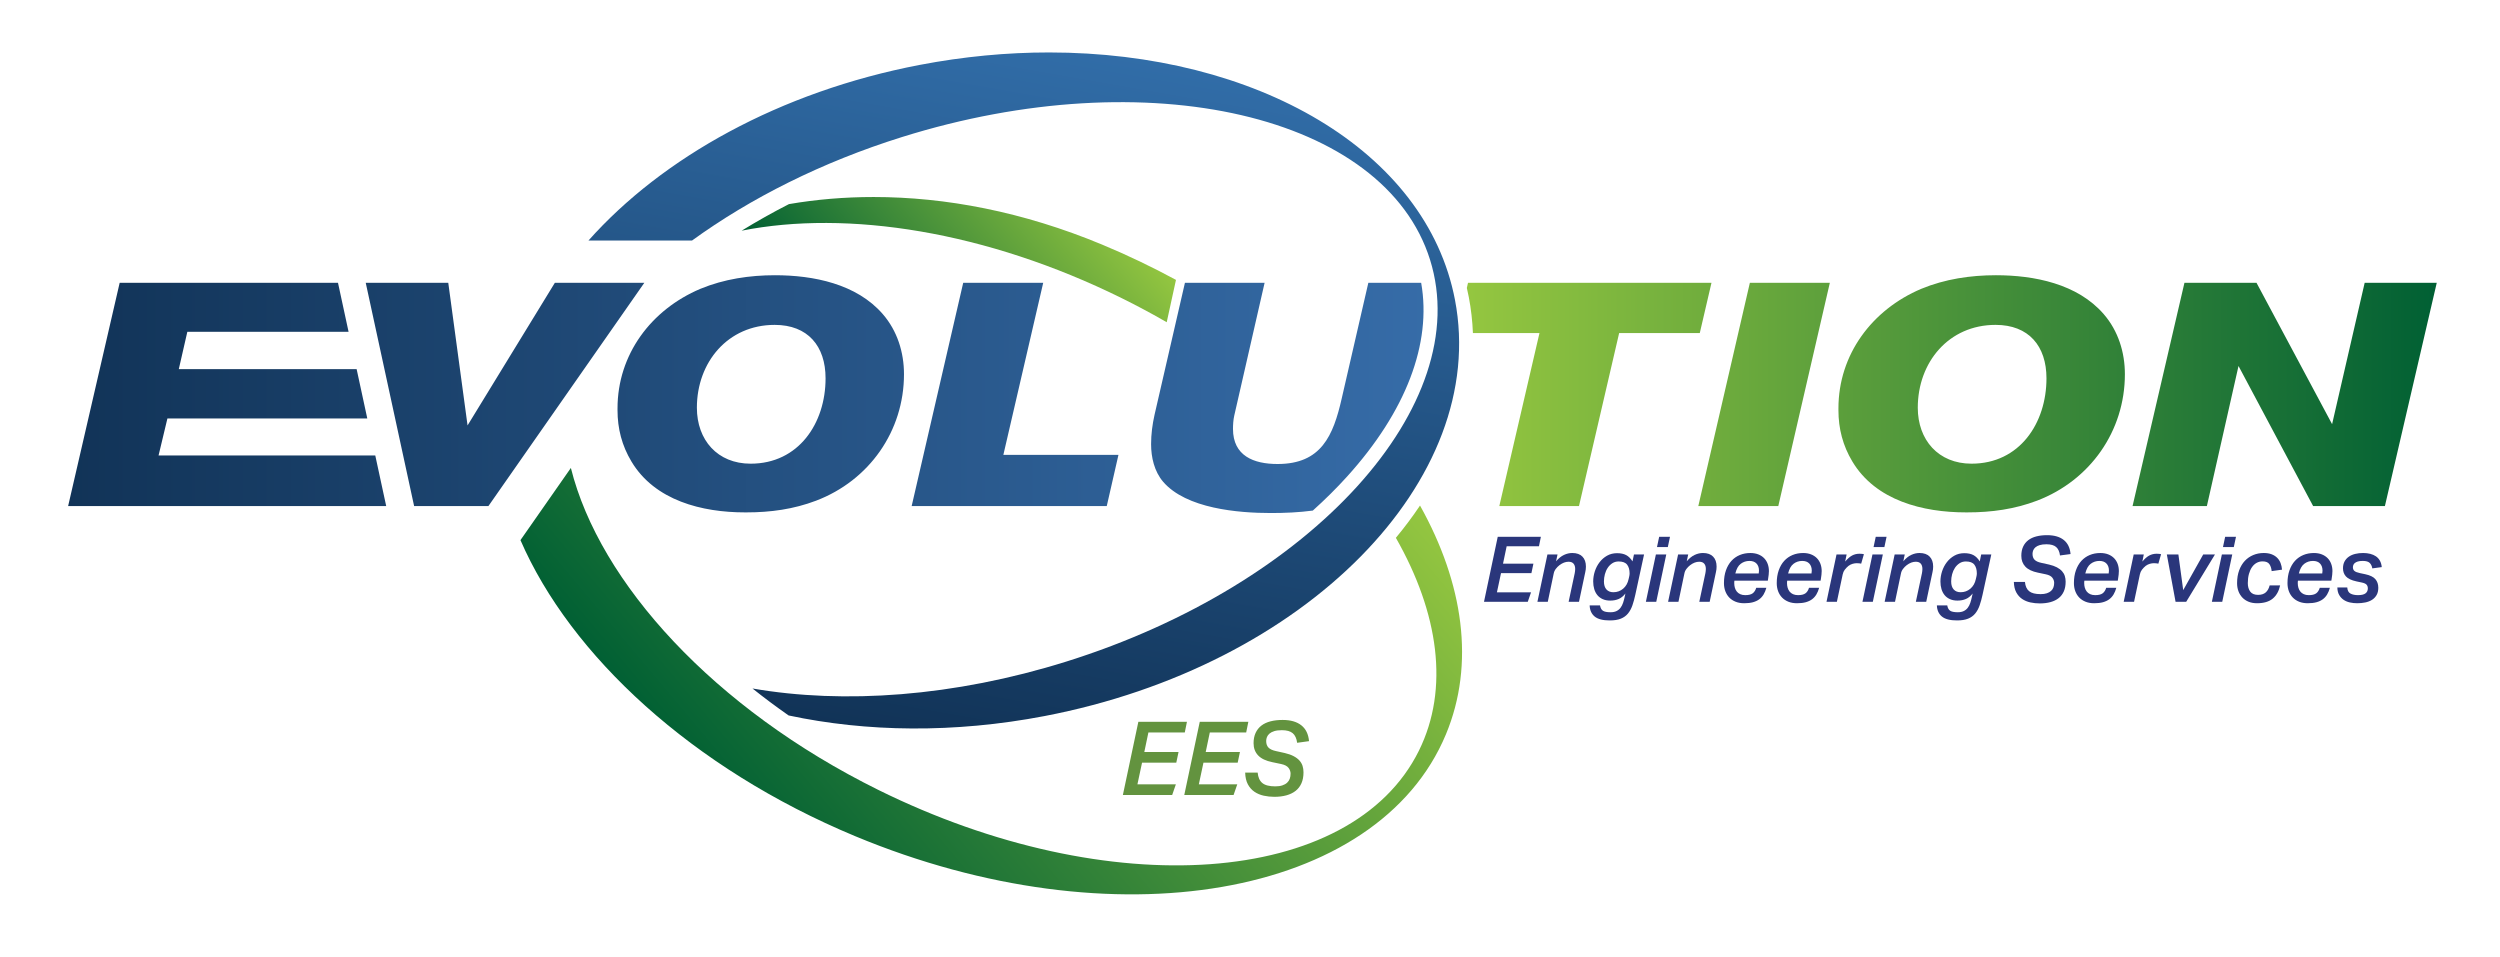 <?xml version="1.0" encoding="UTF-8" standalone="no"?>
<!-- Created with Inkscape (http://www.inkscape.org/) -->

<svg
   version="1.1"
   id="svg2"
   width="438.299"
   height="167.853"
   viewBox="0 0 438.299 167.853"
   sodipodi:docname="logo.ai"
   xmlns:inkscape="http://www.inkscape.org/namespaces/inkscape"
   xmlns:sodipodi="http://sodipodi.sourceforge.net/DTD/sodipodi-0.dtd"
   xmlns="http://www.w3.org/2000/svg"
   xmlns:svg="http://www.w3.org/2000/svg">
  <defs
     id="defs6">
    <clipPath
       clipPathUnits="userSpaceOnUse"
       id="clipPath20">
      <path
         d="M 0,125.89 H 328.724 V 0 H 0 Z"
         id="path18" />
    </clipPath>
    <linearGradient
       x1="0"
       y1="0"
       x2="1"
       y2="0"
       gradientUnits="userSpaceOnUse"
       gradientTransform="matrix(178.268,0,0,-178.268,8.96,74.085)"
       spreadMethod="pad"
       id="linearGradient122">
      <stop
         style="stop-opacity:1;stop-color:#113357"
         offset="0"
         id="stop118" />
      <stop
         style="stop-opacity:1;stop-color:#366ca8"
         offset="1"
         id="stop120" />
    </linearGradient>
    <linearGradient
       x1="0"
       y1="0"
       x2="1"
       y2="0"
       gradientUnits="userSpaceOnUse"
       gradientTransform="matrix(16.172,91.715,91.715,-16.172,124.425,28.124)"
       spreadMethod="pad"
       id="linearGradient142">
      <stop
         style="stop-opacity:1;stop-color:#113357"
         offset="0"
         id="stop138" />
      <stop
         style="stop-opacity:1;stop-color:#316da8"
         offset="1"
         id="stop140" />
    </linearGradient>
    <linearGradient
       x1="0"
       y1="0"
       x2="1"
       y2="0"
       gradientUnits="userSpaceOnUse"
       gradientTransform="matrix(-127.565,0,0,127.565,320.488,74.126)"
       spreadMethod="pad"
       id="linearGradient162">
      <stop
         style="stop-opacity:1;stop-color:#016034"
         offset="0"
         id="stop158" />
      <stop
         style="stop-opacity:1;stop-color:#94c640"
         offset="1"
         id="stop160" />
    </linearGradient>
    <linearGradient
       x1="0"
       y1="0"
       x2="1"
       y2="0"
       gradientUnits="userSpaceOnUse"
       gradientTransform="matrix(73.37,61.565,61.565,-73.37,98.224,15.948)"
       spreadMethod="pad"
       id="linearGradient182">
      <stop
         style="stop-opacity:1;stop-color:#016034"
         offset="0"
         id="stop178" />
      <stop
         style="stop-opacity:1;stop-color:#94c640"
         offset="1"
         id="stop180" />
    </linearGradient>
    <linearGradient
       x1="0"
       y1="0"
       x2="1"
       y2="0"
       gradientUnits="userSpaceOnUse"
       gradientTransform="matrix(30.335,25.454,25.454,-30.335,112.057,78.284)"
       spreadMethod="pad"
       id="linearGradient202">
      <stop
         style="stop-opacity:1;stop-color:#016034"
         offset="0"
         id="stop198" />
      <stop
         style="stop-opacity:1;stop-color:#94c640"
         offset="1"
         id="stop200" />
    </linearGradient>
  </defs>
  <sodipodi:namedview
     id="namedview4"
     pagecolor="#ffffff"
     bordercolor="#000000"
     borderopacity="0.25"
     inkscape:showpageshadow="2"
     inkscape:pageopacity="0.0"
     inkscape:pagecheckerboard="0"
     inkscape:deskcolor="#d1d1d1" />
  <g
     id="g8"
     inkscape:groupmode="layer"
     inkscape:label="logo"
     transform="matrix(1.333,0,0,-1.333,0,167.853)">
    <g
       id="g10"
       transform="translate(198.16,54.074)">
      <path
         d="M 0,0 -0.479,-2.286 H 3.519 L 3.256,-3.531 H -0.742 L -1.28,-6.056 H 3.208 L 2.777,-7.3 H -2.98 l 1.807,8.545 H 4.5 L 4.249,0 Z"
         style="fill:#2a367b;fill-opacity:1;fill-rule:nonzero;stroke:none"
         id="path12" />
    </g>
    <g
       id="g14">
      <g
         id="g16"
         clip-path="url(#clipPath20)">
        <g
           id="g22"
           transform="translate(206.31,46.774)">
          <path
             d="M 0,0 0.802,3.758 C 0.818,3.862 0.832,3.957 0.844,4.045 0.856,4.133 0.862,4.22 0.862,4.309 0.862,4.612 0.79,4.847 0.646,5.014 0.503,5.182 0.283,5.266 -0.012,5.266 -0.411,5.266 -0.81,5.114 -1.209,4.811 -1.385,4.675 -1.544,4.514 -1.687,4.326 -1.831,4.139 -1.923,3.933 -1.963,3.71 L -2.741,0 h -1.364 l 1.317,6.223 H -1.46 L -1.652,5.326 c 0.336,0.39 0.683,0.67 1.042,0.837 0.359,0.168 0.722,0.252 1.089,0.252 0.582,0 1.027,-0.158 1.334,-0.473 C 2.12,5.627 2.274,5.19 2.274,4.632 2.274,4.376 2.246,4.133 2.19,3.902 L 1.364,0 Z"
             style="fill:#2a367b;fill-opacity:1;fill-rule:nonzero;stroke:none"
             id="path24" />
        </g>
        <g
           id="g26"
           transform="translate(214.269,50.059)">
          <path
             d="M 0,0 C 0.04,0.159 0.06,0.306 0.06,0.442 0.06,0.927 -0.048,1.31 -0.264,1.593 -0.48,1.875 -0.853,2.017 -1.381,2.017 -1.694,2.017 -1.97,1.939 -2.21,1.784 -2.45,1.628 -2.652,1.428 -2.816,1.181 -2.981,0.935 -3.105,0.654 -3.189,0.34 -3.273,0.026 -3.315,-0.291 -3.315,-0.609 c 0,-0.461 0.11,-0.813 0.33,-1.056 0.221,-0.243 0.523,-0.364 0.907,-0.364 0.497,0 0.927,0.155 1.291,0.466 0.365,0.31 0.603,0.728 0.715,1.253 z M 0.814,-2.352 C 0.703,-2.87 0.575,-3.339 0.429,-3.758 0.283,-4.177 0.089,-4.534 -0.153,-4.829 -0.394,-5.124 -0.706,-5.35 -1.089,-5.505 c -0.383,-0.156 -0.87,-0.234 -1.46,-0.234 -0.909,0 -1.572,0.172 -1.987,0.515 -0.414,0.343 -0.634,0.83 -0.658,1.46 h 1.364 c 0.056,-0.335 0.184,-0.568 0.384,-0.7 0.199,-0.132 0.534,-0.198 1.005,-0.198 0.311,0 0.572,0.053 0.783,0.157 0.212,0.104 0.388,0.248 0.527,0.432 0.14,0.185 0.251,0.403 0.335,0.655 0.084,0.253 0.158,0.531 0.222,0.835 l 0.083,0.385 c -0.263,-0.339 -0.558,-0.579 -0.885,-0.72 -0.328,-0.141 -0.698,-0.212 -1.113,-0.212 -0.375,0 -0.704,0.064 -0.988,0.192 -0.283,0.127 -0.516,0.303 -0.7,0.526 -0.183,0.224 -0.321,0.489 -0.413,0.796 -0.091,0.307 -0.137,0.64 -0.137,1 0,0.446 0.072,0.891 0.215,1.334 0.144,0.443 0.351,0.842 0.623,1.197 0.271,0.355 0.6,0.642 0.987,0.862 0.387,0.219 0.824,0.329 1.311,0.329 0.486,0 0.887,-0.084 1.202,-0.252 0.315,-0.167 0.593,-0.443 0.832,-0.826 l 0.191,0.91 h 1.329 z"
             style="fill:#2a367b;fill-opacity:1;fill-rule:nonzero;stroke:none"
             id="path28" />
        </g>
        <g
           id="g30"
           transform="translate(217.931,53.966)">
          <path
             d="M 0,0 0.287,1.352 H 1.711 L 1.424,0 Z m -1.46,-7.193 1.316,6.224 h 1.365 l -1.317,-6.224 z"
             style="fill:#2a367b;fill-opacity:1;fill-rule:nonzero;stroke:none"
             id="path32" />
        </g>
        <g
           id="g34"
           transform="translate(223.496,46.774)">
          <path
             d="M 0,0 0.802,3.758 C 0.818,3.862 0.832,3.957 0.844,4.045 0.856,4.133 0.862,4.22 0.862,4.309 0.862,4.612 0.79,4.847 0.646,5.014 0.503,5.182 0.283,5.266 -0.012,5.266 -0.411,5.266 -0.81,5.114 -1.208,4.811 -1.384,4.675 -1.544,4.514 -1.687,4.326 -1.831,4.139 -1.923,3.933 -1.963,3.71 L -2.741,0 h -1.363 l 1.316,6.223 H -1.46 L -1.651,5.326 c 0.335,0.39 0.682,0.67 1.041,0.837 0.359,0.168 0.722,0.252 1.089,0.252 0.582,0 1.027,-0.158 1.334,-0.473 C 2.12,5.627 2.274,5.19 2.274,4.632 2.274,4.376 2.246,4.133 2.19,3.902 L 1.365,0 Z"
             style="fill:#2a367b;fill-opacity:1;fill-rule:nonzero;stroke:none"
             id="path36" />
        </g>
        <g
           id="g38"
           transform="translate(230.09,52.147)">
          <path
             d="m 0,0 c -0.431,0 -0.812,-0.126 -1.143,-0.377 -0.331,-0.251 -0.568,-0.676 -0.712,-1.275 h 3.076 c 0.024,0.12 0.036,0.244 0.036,0.371 0,0.391 -0.108,0.702 -0.323,0.934 C 0.718,-0.116 0.407,0 0,0 m -1.974,-2.597 c -0.009,-0.032 -0.015,-0.082 -0.019,-0.15 -0.003,-0.067 -0.005,-0.125 -0.005,-0.173 0,-0.216 0.028,-0.419 0.083,-0.611 0.056,-0.191 0.142,-0.359 0.258,-0.502 0.115,-0.144 0.265,-0.258 0.449,-0.341 0.183,-0.084 0.402,-0.126 0.658,-0.126 0.431,0 0.754,0.078 0.969,0.233 0.215,0.156 0.375,0.401 0.479,0.736 H 2.226 C 2.138,-3.858 2.019,-4.149 1.867,-4.404 1.716,-4.66 1.524,-4.873 1.293,-5.045 1.061,-5.216 0.784,-5.346 0.461,-5.434 0.138,-5.521 -0.243,-5.565 -0.682,-5.565 c -0.423,0 -0.8,0.066 -1.131,0.197 -0.331,0.132 -0.61,0.315 -0.838,0.551 -0.227,0.235 -0.4,0.515 -0.52,0.838 -0.12,0.323 -0.18,0.676 -0.18,1.059 0,0.63 0.088,1.192 0.263,1.687 0.176,0.495 0.417,0.91 0.725,1.245 0.307,0.335 0.672,0.59 1.094,0.766 0.424,0.175 0.887,0.263 1.389,0.263 0.391,0 0.738,-0.06 1.041,-0.179 C 1.464,0.742 1.72,0.576 1.927,0.365 2.134,0.153 2.292,-0.098 2.4,-0.389 2.507,-0.68 2.562,-0.998 2.562,-1.34 2.562,-1.476 2.551,-1.638 2.531,-1.825 2.511,-2.013 2.485,-2.198 2.453,-2.382 L 2.418,-2.597 Z"
             style="fill:#2a367b;fill-opacity:1;fill-rule:nonzero;stroke:none"
             id="path40" />
        </g>
        <g
           id="g42"
           transform="translate(237.032,52.147)">
          <path
             d="m 0,0 c -0.431,0 -0.812,-0.126 -1.143,-0.377 -0.331,-0.251 -0.568,-0.676 -0.712,-1.275 h 3.076 c 0.023,0.12 0.036,0.244 0.036,0.371 0,0.391 -0.108,0.702 -0.324,0.934 C 0.718,-0.116 0.407,0 0,0 m -1.975,-2.597 c -0.008,-0.032 -0.014,-0.082 -0.018,-0.15 -0.004,-0.067 -0.006,-0.125 -0.006,-0.173 0,-0.216 0.028,-0.419 0.084,-0.611 0.056,-0.191 0.141,-0.359 0.257,-0.502 0.116,-0.144 0.266,-0.258 0.449,-0.341 0.184,-0.084 0.403,-0.126 0.658,-0.126 0.431,0 0.754,0.078 0.97,0.233 0.215,0.156 0.375,0.401 0.478,0.736 H 2.226 C 2.138,-3.858 2.018,-4.149 1.867,-4.404 1.715,-4.66 1.523,-4.873 1.292,-5.045 1.061,-5.216 0.784,-5.346 0.461,-5.434 0.138,-5.521 -0.244,-5.565 -0.682,-5.565 c -0.424,0 -0.8,0.066 -1.131,0.197 -0.331,0.132 -0.61,0.315 -0.838,0.551 -0.227,0.235 -0.401,0.515 -0.521,0.838 -0.119,0.323 -0.179,0.676 -0.179,1.059 0,0.63 0.088,1.192 0.263,1.687 0.176,0.495 0.417,0.91 0.724,1.245 0.307,0.335 0.672,0.59 1.095,0.766 0.423,0.175 0.886,0.263 1.388,0.263 0.391,0 0.739,-0.06 1.042,-0.179 C 1.464,0.742 1.719,0.576 1.927,0.365 2.134,0.153 2.292,-0.098 2.399,-0.389 2.507,-0.68 2.561,-0.998 2.561,-1.34 2.561,-1.476 2.551,-1.638 2.531,-1.825 2.511,-2.013 2.485,-2.198 2.453,-2.382 L 2.417,-2.597 Z"
             style="fill:#2a367b;fill-opacity:1;fill-rule:nonzero;stroke:none"
             id="path44" />
        </g>
        <g
           id="g46"
           transform="translate(244.787,51.788)">
          <path
             d="m 0,0 c -0.08,0.016 -0.164,0.03 -0.251,0.042 -0.088,0.012 -0.2,0.018 -0.336,0.018 -0.159,0 -0.335,-0.026 -0.526,-0.078 -0.192,-0.051 -0.379,-0.145 -0.562,-0.28 C -1.867,-0.458 -2.028,-0.625 -2.16,-0.8 -2.292,-0.975 -2.382,-1.178 -2.43,-1.409 L -3.195,-5.014 H -4.56 l 1.317,6.223 h 1.328 L -2.106,0.277 c 0.311,0.371 0.614,0.635 0.909,0.792 0.295,0.157 0.622,0.236 0.982,0.236 0.135,0 0.249,-0.007 0.34,-0.018 0.092,-0.012 0.17,-0.026 0.234,-0.042 z"
             style="fill:#2a367b;fill-opacity:1;fill-rule:nonzero;stroke:none"
             id="path48" />
        </g>
        <g
           id="g50"
           transform="translate(246.415,53.966)">
          <path
             d="M 0,0 0.287,1.352 H 1.711 L 1.424,0 Z m -1.46,-7.193 1.316,6.224 h 1.365 l -1.317,-6.224 z"
             style="fill:#2a367b;fill-opacity:1;fill-rule:nonzero;stroke:none"
             id="path52" />
        </g>
        <g
           id="g54"
           transform="translate(251.979,46.774)">
          <path
             d="M 0,0 0.802,3.758 C 0.818,3.862 0.832,3.957 0.844,4.045 0.855,4.133 0.861,4.22 0.861,4.309 0.861,4.612 0.79,4.847 0.646,5.014 0.503,5.182 0.283,5.266 -0.012,5.266 -0.411,5.266 -0.81,5.114 -1.208,4.811 -1.384,4.675 -1.544,4.514 -1.687,4.326 -1.831,4.139 -1.923,3.933 -1.963,3.71 L -2.741,0 h -1.364 l 1.316,6.223 H -1.46 L -1.652,5.326 c 0.335,0.39 0.682,0.67 1.041,0.837 0.36,0.168 0.723,0.252 1.09,0.252 0.582,0 1.027,-0.158 1.334,-0.473 C 2.12,5.627 2.274,5.19 2.274,4.632 2.274,4.376 2.246,4.133 2.19,3.902 L 1.364,0 Z"
             style="fill:#2a367b;fill-opacity:1;fill-rule:nonzero;stroke:none"
             id="path56" />
        </g>
        <g
           id="g58"
           transform="translate(259.938,50.059)">
          <path
             d="M 0,0 C 0.04,0.159 0.06,0.306 0.06,0.442 0.06,0.927 -0.048,1.31 -0.264,1.593 -0.48,1.875 -0.853,2.017 -1.381,2.017 -1.694,2.017 -1.97,1.939 -2.21,1.784 -2.45,1.628 -2.652,1.428 -2.817,1.181 -2.981,0.935 -3.105,0.654 -3.189,0.34 -3.273,0.026 -3.315,-0.291 -3.315,-0.609 c 0,-0.461 0.11,-0.813 0.33,-1.056 0.221,-0.243 0.523,-0.364 0.907,-0.364 0.497,0 0.927,0.155 1.291,0.466 0.365,0.31 0.603,0.728 0.715,1.253 z M 0.814,-2.352 C 0.703,-2.87 0.575,-3.339 0.428,-3.758 0.282,-4.177 0.089,-4.534 -0.153,-4.829 -0.394,-5.124 -0.706,-5.35 -1.089,-5.505 c -0.383,-0.156 -0.87,-0.234 -1.46,-0.234 -0.909,0 -1.572,0.172 -1.986,0.515 -0.416,0.343 -0.635,0.83 -0.659,1.46 h 1.365 c 0.055,-0.335 0.183,-0.568 0.382,-0.7 0.2,-0.132 0.535,-0.198 1.006,-0.198 0.311,0 0.572,0.053 0.784,0.157 0.211,0.104 0.387,0.248 0.526,0.432 0.14,0.185 0.252,0.403 0.335,0.655 0.084,0.253 0.158,0.531 0.222,0.835 l 0.083,0.385 c -0.263,-0.339 -0.558,-0.579 -0.885,-0.72 -0.327,-0.141 -0.698,-0.212 -1.113,-0.212 -0.375,0 -0.704,0.064 -0.987,0.192 -0.284,0.127 -0.517,0.303 -0.701,0.526 -0.183,0.224 -0.321,0.489 -0.413,0.796 -0.091,0.307 -0.137,0.64 -0.137,1 0,0.446 0.072,0.891 0.215,1.334 0.144,0.443 0.351,0.842 0.623,1.197 0.271,0.355 0.6,0.642 0.987,0.862 0.387,0.219 0.824,0.329 1.311,0.329 0.486,0 0.887,-0.084 1.202,-0.252 0.315,-0.167 0.592,-0.443 0.832,-0.826 l 0.191,0.91 h 1.329 z"
             style="fill:#2a367b;fill-opacity:1;fill-rule:nonzero;stroke:none"
             id="path60" />
        </g>
        <g
           id="g62"
           transform="translate(271.678,49.418)">
          <path
             d="M 0,0 C 0,-0.495 -0.08,-0.921 -0.24,-1.281 -0.399,-1.639 -0.627,-1.935 -0.922,-2.166 -1.217,-2.398 -1.574,-2.571 -1.993,-2.687 -2.412,-2.802 -2.88,-2.86 -3.399,-2.86 c -0.423,0 -0.836,0.044 -1.239,0.131 -0.403,0.088 -0.764,0.24 -1.083,0.455 -0.319,0.216 -0.576,0.505 -0.772,0.868 -0.196,0.363 -0.301,0.82 -0.317,1.37 h 1.46 c 0.048,-0.55 0.23,-0.955 0.545,-1.214 0.315,-0.26 0.819,-0.389 1.514,-0.389 0.318,0 0.592,0.037 0.819,0.113 0.228,0.076 0.413,0.18 0.557,0.311 0.144,0.132 0.247,0.288 0.311,0.467 0.064,0.18 0.096,0.377 0.096,0.592 0,0.24 -0.08,0.465 -0.24,0.677 -0.159,0.211 -0.447,0.361 -0.861,0.448 l -1.029,0.216 c -0.75,0.151 -1.303,0.415 -1.658,0.79 -0.355,0.375 -0.532,0.849 -0.532,1.424 0,0.463 0.079,0.866 0.239,1.209 0.16,0.343 0.385,0.626 0.676,0.849 0.291,0.224 0.646,0.389 1.065,0.497 0.419,0.108 0.888,0.162 1.406,0.162 0.934,0 1.664,-0.21 2.191,-0.629 C 0.275,5.069 0.574,4.452 0.646,3.638 L -0.742,3.447 C -0.806,3.949 -0.976,4.32 -1.251,4.56 -1.526,4.799 -1.951,4.919 -2.525,4.919 -2.876,4.919 -3.17,4.883 -3.405,4.811 -3.641,4.739 -3.828,4.644 -3.968,4.524 -4.107,4.404 -4.207,4.268 -4.267,4.117 -4.326,3.965 -4.356,3.814 -4.356,3.662 c 0,-0.335 0.089,-0.594 0.269,-0.778 0.179,-0.183 0.472,-0.319 0.879,-0.407 L -2.178,2.25 C -1.771,2.154 -1.429,2.033 -1.149,1.885 -0.87,1.737 -0.645,1.568 -0.473,1.376 -0.302,1.185 -0.18,0.973 -0.108,0.742 -0.036,0.511 0,0.263 0,0"
             style="fill:#2a367b;fill-opacity:1;fill-rule:nonzero;stroke:none"
             id="path64" />
        </g>
        <g
           id="g66"
           transform="translate(276.118,52.147)">
          <path
             d="m 0,0 c -0.431,0 -0.812,-0.126 -1.143,-0.377 -0.331,-0.251 -0.568,-0.676 -0.712,-1.275 h 3.076 c 0.024,0.12 0.036,0.244 0.036,0.371 0,0.391 -0.108,0.702 -0.324,0.934 C 0.718,-0.116 0.407,0 0,0 m -1.974,-2.597 c -0.009,-0.032 -0.015,-0.082 -0.019,-0.15 -0.004,-0.067 -0.006,-0.125 -0.006,-0.173 0,-0.216 0.028,-0.419 0.084,-0.611 0.056,-0.191 0.142,-0.359 0.257,-0.502 0.116,-0.144 0.266,-0.258 0.45,-0.341 0.183,-0.084 0.402,-0.126 0.658,-0.126 0.431,0 0.754,0.078 0.969,0.233 0.215,0.156 0.375,0.401 0.479,0.736 H 2.226 C 2.138,-3.858 2.018,-4.149 1.867,-4.404 1.716,-4.66 1.524,-4.873 1.292,-5.045 1.061,-5.216 0.784,-5.346 0.461,-5.434 0.138,-5.521 -0.244,-5.565 -0.682,-5.565 c -0.423,0 -0.8,0.066 -1.131,0.197 -0.331,0.132 -0.61,0.315 -0.838,0.551 -0.227,0.235 -0.401,0.515 -0.52,0.838 -0.12,0.323 -0.18,0.676 -0.18,1.059 0,0.63 0.088,1.192 0.263,1.687 0.176,0.495 0.417,0.91 0.724,1.245 0.307,0.335 0.673,0.59 1.095,0.766 0.423,0.175 0.886,0.263 1.389,0.263 0.391,0 0.738,-0.06 1.041,-0.179 C 1.464,0.742 1.719,0.576 1.927,0.365 2.134,0.153 2.292,-0.098 2.4,-0.389 2.507,-0.68 2.561,-0.998 2.561,-1.34 2.561,-1.476 2.551,-1.638 2.531,-1.825 2.511,-2.013 2.485,-2.198 2.453,-2.382 L 2.417,-2.597 Z"
             style="fill:#2a367b;fill-opacity:1;fill-rule:nonzero;stroke:none"
             id="path68" />
        </g>
        <g
           id="g70"
           transform="translate(283.873,51.788)">
          <path
             d="m 0,0 c -0.08,0.016 -0.164,0.03 -0.251,0.042 -0.088,0.012 -0.2,0.018 -0.335,0.018 -0.16,0 -0.336,-0.026 -0.527,-0.078 -0.192,-0.051 -0.379,-0.145 -0.562,-0.28 C -1.867,-0.458 -2.028,-0.625 -2.16,-0.8 -2.292,-0.975 -2.382,-1.178 -2.43,-1.409 L -3.195,-5.014 H -4.56 l 1.317,6.223 h 1.328 L -2.106,0.277 c 0.311,0.371 0.614,0.635 0.909,0.792 0.295,0.157 0.622,0.236 0.982,0.236 0.135,0 0.249,-0.007 0.34,-0.018 0.092,-0.012 0.17,-0.026 0.234,-0.042 z"
             style="fill:#2a367b;fill-opacity:1;fill-rule:nonzero;stroke:none"
             id="path72" />
        </g>
        <g
           id="g74"
           transform="translate(286.136,46.774)">
          <path
             d="m 0,0 -1.149,6.223 h 1.52 L 1.005,1.532 3.638,6.223 H 5.182 L 1.4,0 Z"
             style="fill:#2a367b;fill-opacity:1;fill-rule:nonzero;stroke:none"
             id="path76" />
        </g>
        <g
           id="g78"
           transform="translate(292.371,53.966)">
          <path
             d="M 0,0 0.287,1.352 H 1.712 L 1.424,0 Z m -1.46,-7.193 1.316,6.224 h 1.365 l -1.317,-6.224 z"
             style="fill:#2a367b;fill-opacity:1;fill-rule:nonzero;stroke:none"
             id="path80" />
        </g>
        <g
           id="g82"
           transform="translate(298.774,50.807)">
          <path
             d="m 0,0 c -0.032,0.367 -0.132,0.672 -0.299,0.916 -0.168,0.243 -0.467,0.365 -0.898,0.365 -0.279,0 -0.536,-0.064 -0.772,-0.192 -0.235,-0.128 -0.439,-0.313 -0.61,-0.556 -0.172,-0.244 -0.307,-0.543 -0.407,-0.898 -0.1,-0.355 -0.15,-0.76 -0.15,-1.215 0,-0.455 0.106,-0.826 0.317,-1.113 0.212,-0.287 0.557,-0.431 1.035,-0.431 0.431,0 0.768,0.11 1.012,0.329 0.243,0.22 0.413,0.525 0.508,0.916 h 1.377 c -0.16,-0.75 -0.483,-1.328 -0.969,-1.735 -0.488,-0.407 -1.177,-0.611 -2.071,-0.611 -0.415,0 -0.784,0.066 -1.107,0.198 -0.323,0.131 -0.596,0.315 -0.82,0.55 -0.223,0.236 -0.395,0.513 -0.514,0.832 -0.12,0.319 -0.18,0.67 -0.18,1.053 0,0.639 0.092,1.205 0.275,1.7 0.184,0.494 0.433,0.909 0.748,1.244 0.315,0.335 0.687,0.591 1.113,0.766 0.427,0.176 0.884,0.264 1.371,0.264 0.398,0 0.743,-0.056 1.035,-0.168 C 0.285,2.102 0.528,1.949 0.724,1.753 0.919,1.558 1.069,1.326 1.173,1.059 1.276,0.792 1.34,0.503 1.364,0.191 Z"
             style="fill:#2a367b;fill-opacity:1;fill-rule:nonzero;stroke:none"
             id="path84" />
        </g>
        <g
           id="g86"
           transform="translate(304.207,52.147)">
          <path
             d="m 0,0 c -0.431,0 -0.812,-0.126 -1.143,-0.377 -0.331,-0.251 -0.568,-0.676 -0.712,-1.275 h 3.076 c 0.024,0.12 0.036,0.244 0.036,0.371 0,0.391 -0.108,0.702 -0.324,0.934 C 0.718,-0.116 0.407,0 0,0 m -1.975,-2.597 c -0.008,-0.032 -0.014,-0.082 -0.018,-0.15 -0.004,-0.067 -0.006,-0.125 -0.006,-0.173 0,-0.216 0.028,-0.419 0.084,-0.611 0.056,-0.191 0.142,-0.359 0.257,-0.502 0.116,-0.144 0.266,-0.258 0.45,-0.341 0.183,-0.084 0.402,-0.126 0.658,-0.126 0.43,0 0.753,0.078 0.969,0.233 0.215,0.156 0.375,0.401 0.479,0.736 H 2.226 C 2.138,-3.858 2.018,-4.149 1.867,-4.404 1.715,-4.66 1.524,-4.873 1.292,-5.045 1.061,-5.216 0.784,-5.346 0.461,-5.434 0.138,-5.521 -0.244,-5.565 -0.682,-5.565 c -0.423,0 -0.8,0.066 -1.131,0.197 -0.331,0.132 -0.61,0.315 -0.838,0.551 -0.227,0.235 -0.401,0.515 -0.521,0.838 -0.119,0.323 -0.179,0.676 -0.179,1.059 0,0.63 0.088,1.192 0.263,1.687 0.176,0.495 0.417,0.91 0.724,1.245 0.307,0.335 0.673,0.59 1.095,0.766 0.423,0.175 0.886,0.263 1.389,0.263 0.391,0 0.738,-0.06 1.041,-0.179 C 1.464,0.742 1.719,0.576 1.927,0.365 2.134,0.153 2.292,-0.098 2.399,-0.389 2.507,-0.68 2.561,-0.998 2.561,-1.34 2.561,-1.476 2.551,-1.638 2.531,-1.825 2.511,-2.013 2.485,-2.198 2.453,-2.382 L 2.417,-2.597 Z"
             style="fill:#2a367b;fill-opacity:1;fill-rule:nonzero;stroke:none"
             id="path88" />
        </g>
        <g
           id="g90"
           transform="translate(312.8,48.617)">
          <path
             d="m 0,0 c 0,-0.383 -0.076,-0.704 -0.227,-0.963 -0.152,-0.26 -0.353,-0.469 -0.605,-0.629 -0.251,-0.159 -0.547,-0.273 -0.885,-0.341 -0.34,-0.068 -0.693,-0.102 -1.06,-0.102 -0.327,0 -0.646,0.034 -0.957,0.102 -0.311,0.068 -0.586,0.184 -0.826,0.347 -0.239,0.164 -0.435,0.377 -0.586,0.641 -0.152,0.263 -0.231,0.59 -0.239,0.981 h 1.304 c 0.024,-0.391 0.163,-0.656 0.419,-0.796 0.255,-0.14 0.586,-0.209 0.993,-0.209 0.455,0 0.784,0.077 0.988,0.233 0.203,0.156 0.305,0.373 0.305,0.652 0,0.208 -0.058,0.373 -0.174,0.497 -0.115,0.124 -0.329,0.217 -0.64,0.281 l -0.682,0.144 c -0.654,0.143 -1.113,0.359 -1.377,0.646 -0.263,0.287 -0.395,0.646 -0.395,1.077 0,0.343 0.068,0.64 0.202,0.892 0.135,0.251 0.32,0.46 0.557,0.628 0.237,0.168 0.517,0.291 0.84,0.371 0.322,0.08 0.671,0.12 1.046,0.12 0.336,0 0.647,-0.036 0.934,-0.108 C -0.778,4.392 -0.527,4.282 -0.311,4.135 -0.096,3.987 0.078,3.796 0.209,3.56 0.341,3.325 0.423,3.044 0.455,2.717 L -0.79,2.549 C -0.838,2.852 -0.952,3.092 -1.131,3.267 -1.31,3.443 -1.616,3.531 -2.047,3.531 -2.31,3.531 -2.525,3.505 -2.693,3.453 -2.86,3.401 -2.992,3.335 -3.088,3.255 -3.183,3.175 -3.249,3.086 -3.285,2.986 -3.321,2.886 -3.339,2.788 -3.339,2.693 c 0,-0.208 0.068,-0.369 0.204,-0.485 0.136,-0.116 0.377,-0.209 0.721,-0.281 L -1.729,1.783 C -1.089,1.647 -0.64,1.43 -0.384,1.131 -0.128,0.832 0,0.455 0,0"
             style="fill:#2a367b;fill-opacity:1;fill-rule:nonzero;stroke:none"
             id="path92" />
        </g>
        <g
           id="g94"
           transform="translate(151.041,29.588)">
          <path
             d="M 0,0 -0.539,-2.575 H 3.964 L 3.667,-3.977 H -0.836 L -1.443,-6.822 H 3.613 L 3.128,-8.224 h -6.485 l 2.036,9.626 h 6.39 L 4.786,0 Z"
             style="fill:#63933f;fill-opacity:1;fill-rule:nonzero;stroke:none"
             id="path96" />
        </g>
        <g
           id="g98"
           transform="translate(159.117,29.588)">
          <path
             d="M 0,0 -0.539,-2.575 H 3.964 L 3.667,-3.977 H -0.836 L -1.443,-6.822 H 3.613 L 3.128,-8.224 h -6.485 l 2.036,9.626 h 6.39 L 4.786,0 Z"
             style="fill:#63933f;fill-opacity:1;fill-rule:nonzero;stroke:none"
             id="path100" />
        </g>
        <g
           id="g102"
           transform="translate(171.439,24.344)">
          <path
             d="m 0,0 c 0,-0.557 -0.09,-1.038 -0.27,-1.443 -0.18,-0.404 -0.436,-0.737 -0.768,-0.997 -0.333,-0.261 -0.735,-0.456 -1.207,-0.587 -0.472,-0.13 -1,-0.195 -1.584,-0.195 -0.476,0 -0.942,0.049 -1.395,0.148 -0.454,0.099 -0.861,0.27 -1.22,0.512 -0.36,0.243 -0.65,0.569 -0.87,0.978 -0.22,0.409 -0.339,0.924 -0.357,1.544 h 1.644 c 0.054,-0.62 0.259,-1.077 0.614,-1.369 0.355,-0.292 0.923,-0.438 1.705,-0.438 0.36,0 0.668,0.042 0.924,0.128 0.256,0.085 0.465,0.202 0.627,0.351 0.162,0.148 0.278,0.323 0.35,0.525 0.072,0.203 0.108,0.425 0.108,0.668 0,0.269 -0.09,0.523 -0.269,0.762 -0.18,0.237 -0.504,0.406 -0.971,0.505 l -1.16,0.243 c -0.844,0.17 -1.467,0.467 -1.867,0.89 -0.4,0.422 -0.6,0.957 -0.6,1.604 0,0.521 0.09,0.975 0.27,1.362 0.179,0.386 0.433,0.705 0.761,0.957 0.328,0.251 0.729,0.438 1.2,0.559 0.472,0.122 1,0.182 1.585,0.182 1.051,0 1.874,-0.236 2.467,-0.707 C 0.31,5.71 0.647,5.015 0.728,4.099 L -0.836,3.883 C -0.908,4.449 -1.099,4.867 -1.409,5.137 -1.719,5.406 -2.198,5.541 -2.845,5.541 -3.24,5.541 -3.571,5.501 -3.836,5.42 -4.101,5.339 -4.312,5.231 -4.469,5.096 -4.627,4.961 -4.739,4.808 -4.806,4.638 -4.874,4.467 -4.908,4.296 -4.908,4.125 c 0,-0.377 0.102,-0.669 0.304,-0.876 0.202,-0.207 0.532,-0.359 0.991,-0.458 L -2.454,2.535 C -1.995,2.427 -1.609,2.29 -1.294,2.123 -0.98,1.957 -0.726,1.766 -0.533,1.551 -0.339,1.335 -0.202,1.096 -0.121,0.836 -0.04,0.575 0,0.297 0,0"
             style="fill:#63933f;fill-opacity:1;fill-rule:nonzero;stroke:none"
             id="path104" />
        </g>
      </g>
    </g>
    <g
       id="g106">
      <g
         id="g108">
        <g
           id="g114">
          <g
             id="g116">
            <path
               d="M 92.112,87.933 C 85.624,85.188 81.218,79.284 81.218,72.213 v 0 -0.25 c 0,-2.411 0.58,-4.656 1.829,-6.736 v 0 c 3.078,-5.157 9.315,-6.696 14.93,-6.696 v 0 h 0.208 c 3.159,0 6.195,0.416 9.148,1.539 v 0 c 6.988,2.661 11.562,9.148 11.562,16.635 v 0 c 0,2.87 -0.874,5.696 -2.787,7.902 v 0 c -3.451,3.992 -9.149,5.115 -14.181,5.115 v 0 c -3.327,0 -6.695,-0.5 -9.815,-1.789 M 91.656,72.297 c 0,5.989 4.075,10.895 10.229,10.895 v 0 c 4.367,0 6.696,-2.786 6.696,-7.028 v 0 c 0,-5.905 -3.534,-11.227 -9.857,-11.227 v 0 c -4.365,0 -7.068,3.117 -7.068,7.36 m 88.31,16.427 -3.493,-15.18 c -1.122,-4.949 -2.704,-8.649 -8.443,-8.649 v 0 c -3.161,0 -5.864,1.08 -5.864,4.615 v 0 c 0,0.541 0.041,1.206 0.166,1.748 v 0 l 3.992,17.466 h -10.479 l -3.993,-17.341 c -0.291,-1.29 -0.456,-2.579 -0.456,-3.869 v 0 c 0,-1.746 0.415,-3.577 1.579,-4.95 v 0 c 3.036,-3.534 9.857,-4.117 14.183,-4.117 v 0 c 1.804,0 3.675,0.077 5.51,0.323 v 0 c 1.603,1.442 3.107,2.93 4.497,4.465 v 0 c 7.761,8.573 11.16,17.522 9.752,25.489 v 0 z m -53.283,0 -6.779,-29.361 h 25.66 l 1.539,6.737 h -15.138 l 5.24,22.624 z m -53.709,0 -11.48,-18.756 -2.536,18.756 H 48.103 l 6.363,-29.361 h 9.773 l 12.572,18.004 7.932,11.357 z m -57.235,0 L 8.96,59.363 h 41.834 l -1.437,6.655 H 20.854 l 1.164,4.864 h 26.289 l -1.401,6.487 H 23.515 l 1.123,4.909 h 21.208 l -1.392,6.446 z"
               style="fill:url(#linearGradient122);stroke:none"
               id="path124" />
          </g>
        </g>
      </g>
    </g>
    <g
       id="g126">
      <g
         id="g128">
        <g
           id="g134">
          <g
             id="g136">
            <path
               d="M 120.959,117.384 C 102.575,113.861 87.111,105.2 77.398,94.287 v 0 h 13.621 c 7.661,5.553 17.047,10.303 27.609,13.609 v 0 c 32.396,10.14 63.491,2.916 69.455,-16.136 v 0 C 194.047,72.708 172.62,49.044 140.225,38.904 v 0 C 125.439,34.276 110.946,33.289 98.969,35.37 v 0 c 1.523,-1.217 3.109,-2.399 4.751,-3.547 v 0 c 10.209,-2.18 21.755,-2.361 33.651,-0.081 v 0 c 34.351,6.583 58.523,31.091 53.991,54.74 v 0 c -3.768,19.662 -26.195,32.54 -53.388,32.541 v 0 c -5.516,0.001 -11.222,-0.529 -17.015,-1.639"
               style="fill:url(#linearGradient142);stroke:none"
               id="path144" />
          </g>
        </g>
      </g>
    </g>
    <g
       id="g146">
      <g
         id="g148">
        <g
           id="g154">
          <g
             id="g156">
            <path
               d="m 252.688,87.933 c -6.486,-2.745 -10.892,-8.649 -10.892,-15.72 v 0 -0.25 c 0,-2.411 0.579,-4.656 1.829,-6.736 v 0 c 3.078,-5.157 9.313,-6.696 14.93,-6.696 v 0 h 0.206 c 3.161,0 6.195,0.416 9.151,1.539 v 0 c 6.985,2.661 11.559,9.148 11.559,16.635 v 0 c 0,2.87 -0.873,5.696 -2.785,7.902 v 0 c -3.451,3.992 -9.151,5.115 -14.18,5.115 v 0 c -3.329,0 -6.696,-0.5 -9.818,-1.789 m -0.456,-15.636 c 0,5.989 4.077,10.895 10.23,10.895 v 0 c 4.367,0 6.696,-2.786 6.696,-7.028 v 0 c 0,-5.905 -3.535,-11.227 -9.857,-11.227 v 0 c -4.364,0 -7.069,3.117 -7.069,7.36 m 58.776,16.427 -4.284,-18.59 -9.941,18.59 h -9.48 L 280.48,59.363 h 9.774 l 4.161,18.423 9.814,-18.423 h 9.44 l 6.819,29.361 z m -80.862,0 -6.779,-29.361 h 10.52 l 6.778,29.361 z m -37.07,0 -0.153,-0.677 c 0.093,-0.403 0.182,-0.807 0.26,-1.215 v 0 c 0.301,-1.571 0.475,-3.146 0.54,-4.721 v 0 h 8.752 l -5.281,-22.748 h 10.479 l 5.281,22.748 h 10.605 l 1.539,6.613 z"
               style="fill:url(#linearGradient162);stroke:none"
               id="path164" />
          </g>
        </g>
      </g>
    </g>
    <g
       id="g166">
      <g
         id="g168">
        <g
           id="g174">
          <g
             id="g176">
            <path
               d="M 69.175,55.917 68.452,54.882 C 75.036,39.725 91.016,24.875 112.491,15.938 v 0 c 33.944,-14.125 68.725,-8.123 77.683,13.406 v 0 c 3.852,9.253 2.302,19.869 -3.41,30.088 v 0 c -0.967,-1.445 -2.029,-2.862 -3.176,-4.248 v 0 c 5.628,-9.87 7.063,-19.845 3.032,-27.993 v 0 C 177.77,9.296 145.929,6.99 115.501,22.039 v 0 C 93.907,32.72 78.85,49.27 75.083,64.376 v 0 z"
               style="fill:url(#linearGradient182);stroke:none"
               id="path184" />
          </g>
        </g>
      </g>
    </g>
    <g
       id="g186">
      <g
         id="g188">
        <g
           id="g194">
          <g
             id="g196">
            <path
               d="m 103.762,99.075 c -2.146,-1.098 -4.223,-2.264 -6.219,-3.494 v 0 c 13.885,2.758 32.176,-0.063 50.014,-8.886 v 0 c 2.023,-1.001 3.988,-2.054 5.893,-3.153 v 0 l 1.217,5.568 c -3.097,1.68 -6.343,3.238 -9.728,4.647 v 0 c -10.401,4.327 -20.606,6.252 -30.033,6.252 v 0 c -3.858,0 -7.586,-0.322 -11.144,-0.934"
               style="fill:url(#linearGradient202);stroke:none"
               id="path204" />
          </g>
        </g>
      </g>
    </g>
  </g>
</svg>
